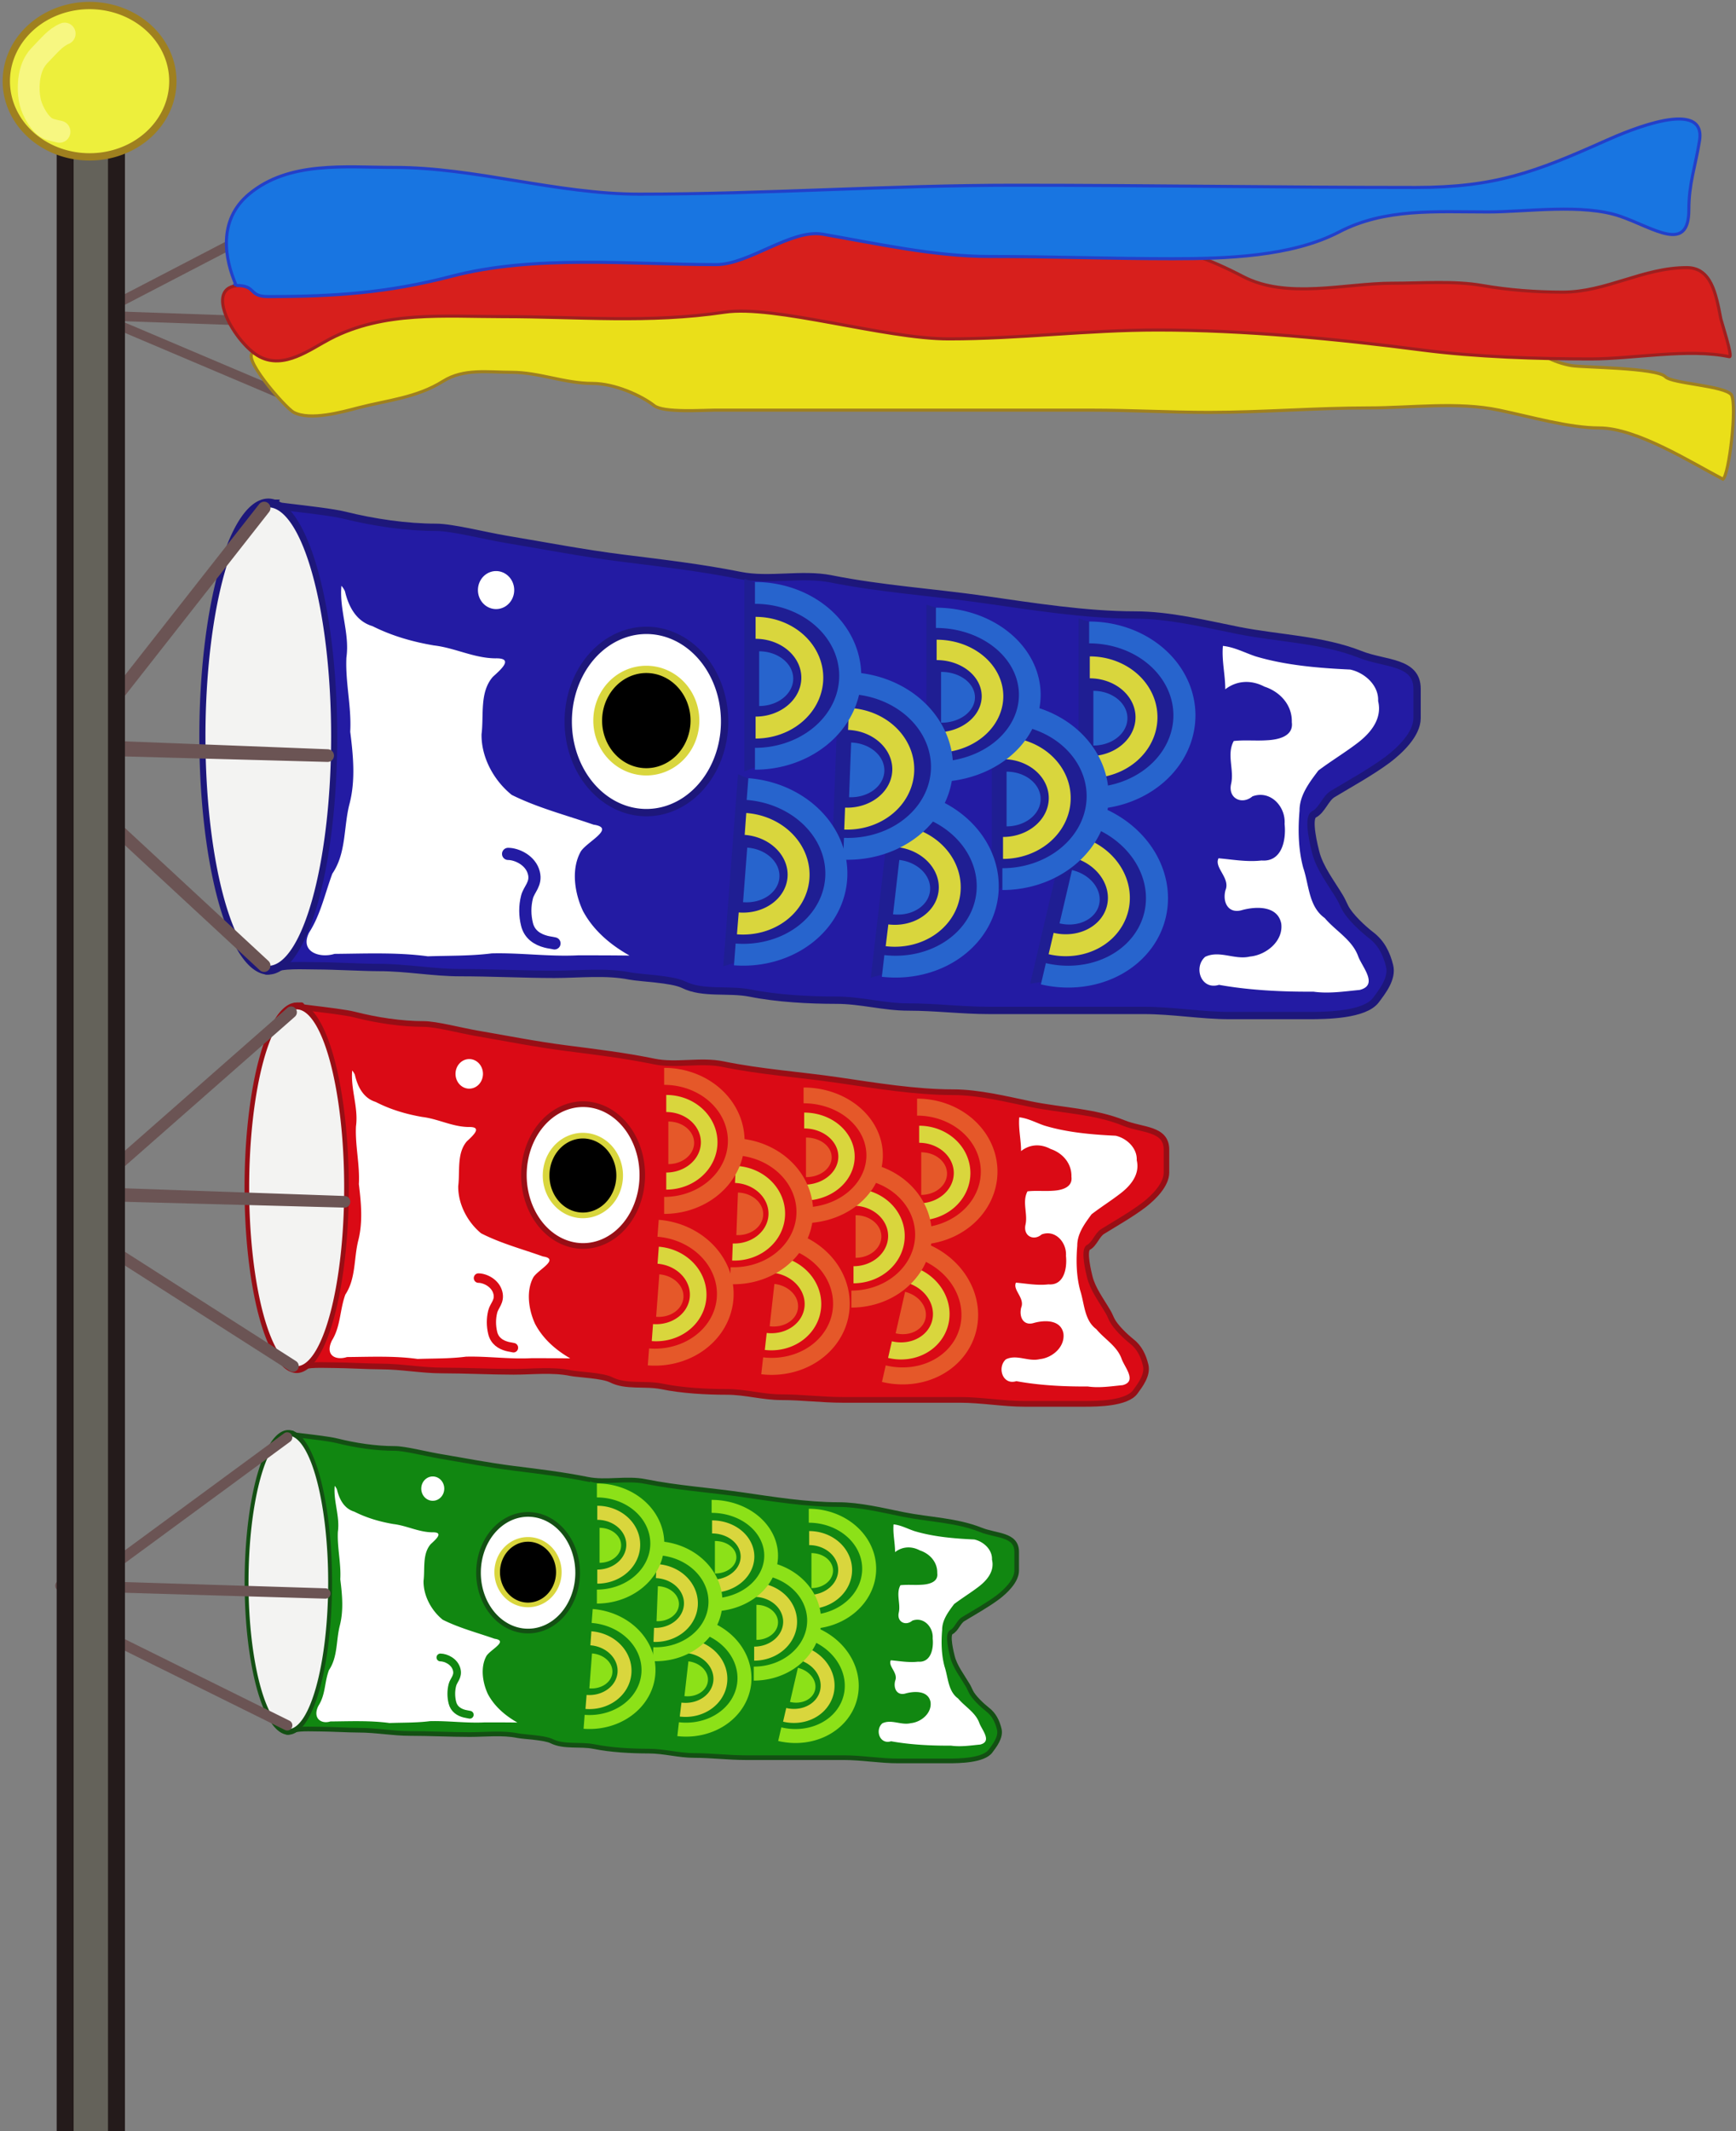 <svg xmlns="http://www.w3.org/2000/svg" version="1.0" viewBox="0 0 712.39 874.01"><rect x="0" y="0" width="712.39" height="874.01" fill="#808080" stroke="none"/><path d="M1.41 945.89c.94 0 .94 0 0 0-14.454 0 19.528 2.59 28.91 4.94 11.736 2.93 25.298 4.93 37.371 4.93 6.713 0 20.262 3.5 28.91 4.94 15.98 2.66 31.61 5.71 47.95 7.75 16.22 2.03 31.89 3.84 47.95 7.05 12.06 2.42 25.23-1.01 37.37 1.41 20.65 4.14 41.87 5.48 62.75 8.47 20.1 2.87 41.79 6.34 62.05 6.34 13.89 0 28.69 3.62 42.31 6.35 16.84 3.33 34.35 3.63 50.06 9.83 9.95 4 23.27 2.7 23.27 14.1v12c0 6.6-7.01 13.2-11.99 17-7.04 5.2-14.93 9.5-22.56 14.1-3.09 1.8-4.4 6.7-7.76 8.4-2.92 1.5.28 13.8.71 15.5 1.62 6.5 6.34 12.5 9.87 18.4.81 1.3 1.41 2.8 2.12 4.2 1.84 3.7 7.34 8.8 10.57 11.3 4.43 3.3 6.54 7.8 7.76 12.7 1.32 5.2-3.1 10.7-5.64 14.1-4.59 6.1-20.25 6.3-27.5 6.3h-32.44c-11.72 0-23.34-2.1-35.25-2.1h-63.46c-11.21 0-22.07-1.4-33.14-1.4-10.21 0-19.41-2.8-29.62-2.8-11.12 0-24.28-.7-35.25-2.9-9.09-1.8-19.52.5-27.5-3.5-4.74-2.3-17.71-2.7-21.86-3.5-9.92-2-20.95-.7-31.03-.7-12.1 0-26.23-.7-38.778-.7-10.986 0-21.936-2.1-33.14-2.1-6.465 0-18.815-.7-25.385-.7-6.148 0-14.37-.6-18.333 1.4-5.622 2.8-2.701-3-6.346-8.5-7.149-10.7-4.916-33.7-6.346-46.5-1.902-17.1-3.52-38.8-.705-55.7 1.911-11.5 8.462-22 8.462-33.87 0-7.92 4.303-12.26 2.82-21.16-.614-3.68-.104-8.75.705-11.98 1.413-5.66-.1-7.86 2.115-13.4z" fill-rule="evenodd" stroke="#980e15" stroke-width="3" fill="#da0a15" transform="matrix(.757 0 0 .778 122.655 -323.62)"/><path d="M194.29 210.93a38.571 95.714 0 11-77.15 0 38.571 95.714 0 1177.15 0z" transform="matrix(.53 0 0 .779 39.214 322.82)" stroke-linejoin="round" fill-rule="evenodd" stroke="#980e15" stroke-linecap="round" stroke-width="3.583" fill="#f3f3f2"/><path d="M186.15 1035.4a32.083 37.371 0 11-64.17 0 32.083 37.371 0 1164.17 0z" stroke-linejoin="round" fill-rule="evenodd" stroke="#980e15" stroke-linecap="round" stroke-width="3" fill="#fff" transform="matrix(.757 0 0 .778 122.655 -323.62)"/><path d="M173.46 1036.1a16.57 21.153 0 11-33.14 0 16.57 21.153 0 1133.14 0z" transform="matrix(.911 0 0 .773 96.266 -318.807)" stroke-linejoin="round" fill-rule="evenodd" stroke="#d9d63d" stroke-linecap="round" stroke-width="3"/><path d="M373.45 449.462v61.473l26.684-10.976 6.402-20.31-9.603-22.504-23.483-7.683z" fill-rule="evenodd" fill="#da0a15"/><path d="M220.7 1096.1a20.448 23.269 0 11-40.9 0" transform="matrix(0 -.778 .757 0 -452.558 636.885)" stroke-linejoin="round" stroke="#d9d63d" stroke-width="9" fill="none"/><path d="M220.7 1096.1a20.448 23.269 0 11-40.9 0" transform="matrix(0 -1.294 1.271 0 -1016.814 739.638)" stroke-linejoin="round" stroke="#e55829" stroke-width="5.385" fill="none"/><path d="M378.047 472.577a10.577 8.733 0 110 17.466" fill-rule="evenodd" fill="#e55829"/><path d="M372.072 506.226l-13.647 59.848 28.415-4.418 10.742-18.269-4.354-24.165-21.156-12.996z" fill-rule="evenodd" fill="#da0a15"/><path d="M220.7 1096.1a20.448 23.269 0 11-40.9 0" transform="matrix(.173 -.758 .737 .178 -473.72 494.679)" stroke-linejoin="round" stroke="#d9d63d" stroke-width="9" fill="none"/><path d="M220.7 1096.1a20.448 23.269 0 11-40.9 0" transform="matrix(.287 -1.26 1.238 .299 -1045.879 462.181)" stroke-linejoin="round" stroke="#e55829" stroke-width="5.385" fill="none"/><path d="M371.415 529.81a8.718 10.595-74.926 11-3.877 17.004" fill-rule="evenodd" fill="#e55829"/><path d="M346.503 475.267v61.473l26.684-10.976 6.402-20.31-9.603-22.504-23.483-7.683z" fill-rule="evenodd" fill="#da0a15"/><path d="M220.7 1096.1a20.448 23.269 0 11-40.9 0" transform="matrix(0 -.778 .757 0 -479.505 662.69)" stroke-linejoin="round" stroke="#d9d63d" stroke-width="9" fill="none"/><path d="M220.7 1096.1a20.448 23.269 0 11-40.9 0" transform="matrix(0 -1.294 1.271 0 -1043.76 765.442)" stroke-linejoin="round" stroke="#e55829" stroke-width="5.385" fill="none"/><path d="M351.1 498.382a10.577 8.733 0 110 17.466" fill-rule="evenodd" fill="#e55829"/><g><path d="M326.222 445.075v57.082l26.293-10.192 6.308-18.858-9.462-20.897-23.139-7.135z" fill-rule="evenodd" fill="#da0a15"/><path d="M220.7 1096.1a20.448 23.269 0 11-40.9 0" transform="matrix(0 -.723 .746 0 -487.677 619.11)" stroke-linejoin="round" stroke="#d9d63d" stroke-width="9" fill="none"/><path d="M220.7 1096.1a20.448 23.269 0 11-40.9 0" transform="matrix(0 -1.202 1.253 0 -1043.66 714.523)" stroke-linejoin="round" stroke="#e55829" stroke-width="5.385" fill="none"/><path d="M330.751 466.539a10.422 8.11 0 110 16.219" fill-rule="evenodd" fill="#e55829"/></g><g><path d="M315.803 503.064l-6.87 61.065 27.734-7.748 8.63-19.418-7.026-23.49-22.468-10.409z" fill-rule="evenodd" fill="#da0a15"/><path d="M220.7 1096.1a20.448 23.269 0 11-40.9 0" transform="matrix(.087 -.773 .752 .089 -525.672 591.585)" stroke-linejoin="round" stroke="#d9d63d" stroke-width="9" fill="none"/><path d="M220.7 1096.1a20.448 23.269 0 11-40.9 0" transform="matrix(.145 -1.286 1.263 .15 -1097.668 626.945)" stroke-linejoin="round" stroke="#e55829" stroke-width="5.385" fill="none"/><path d="M317.786 526.569a8.73 10.581-82.426 11-1.952 17.35" fill-rule="evenodd" fill="#e55829"/></g><g><path d="M299.098 465.802l-2.295 61.427 27.074-9.914 7.155-20.041-8.756-22.867-23.178-8.605z" fill-rule="evenodd" fill="#da0a15"/><path d="M220.7 1096.1a20.448 23.269 0 11-40.9 0" transform="matrix(.029 -.778 .756 .03 -533.294 620.47)" stroke-linejoin="round" stroke="#d9d63d" stroke-width="9" fill="none"/><path d="M220.7 1096.1a20.448 23.269 0 11-40.9 0" transform="matrix(.048 -1.293 1.27 .05 -1100.967 700.866)" stroke-linejoin="round" stroke="#e55829" stroke-width="5.385" fill="none"/><path d="M302.828 489.081a8.733 10.577-87.471 11-.652 17.453" fill-rule="evenodd" fill="#e55829"/></g><g><path d="M269.665 436.844v61.472l26.684-10.975 6.402-20.31-9.603-22.504-23.483-7.683z" fill-rule="evenodd" fill="#da0a15"/><path d="M220.7 1096.1a20.448 23.269 0 11-40.9 0" transform="matrix(0 -.778 .757 0 -556.343 624.266)" stroke-linejoin="round" stroke="#d9d63d" stroke-width="9" fill="none"/><path d="M220.7 1096.1a20.448 23.269 0 11-40.9 0" transform="matrix(0 -1.294 1.271 0 -1120.599 727.02)" stroke-linejoin="round" stroke="#e55829" stroke-width="5.385" fill="none"/><path d="M274.262 459.959a10.577 8.733 0 110 17.466" fill-rule="evenodd" fill="#e55829"/></g><g><path d="M267.699 499.222l-4.585 61.291 27.424-8.837 7.898-19.745-7.897-23.195-22.84-9.514z" fill-rule="evenodd" fill="#da0a15"/><path d="M220.7 1096.1a20.448 23.269 0 11-40.9 0" transform="scale(.757 .778) rotate(-85.6 54.185 805.408)" stroke-linejoin="round" stroke="#d9d63d" stroke-width="9" fill="none"/><path d="M220.7 1096.1a20.448 23.269 0 11-40.9 0" transform="matrix(.097 -1.29 1.267 .1 -1140.106 678.829)" stroke-linejoin="round" stroke="#e55829" stroke-width="5.385" fill="none"/><path d="M270.558 522.631a8.731 10.579-84.946 11-1.303 17.415" fill-rule="evenodd" fill="#e55829"/></g><path d="M144.533 439.039c-.704 7.722 2.623 15.21 1.542 22.933-.36 7.94 1.628 15.724 1.188 23.664.935 7.628 1.684 15.413-.206 22.964-1.896 7.395-.947 15.724-5.348 22.34-2.304 6.384-1.913 13.078-5.506 18.838-2.965 6.15 1.608 8.252 6.187 6.773 9.662-.078 19.363-.545 28.965.778 6.64-.233 13.279-.078 19.857-.934 8.936-.233 17.836 1.09 26.78.623 5.344 0 10.679 0 16.022.078-5.933-3.425-11.238-8.018-14.477-14.246-2.558-5.604-3.716-13.155-.795-18.76 1.544-3.113 11.367-7.706 4.072-8.796-8.499-3.036-17.338-5.371-25.395-9.497-5.563-4.593-9.495-11.988-9.373-19.383.748-6.071-.665-13.389 3.496-18.293 2.388-2.257 6.798-6.072.772-5.916-6.696-.078-12.515-3.347-19.073-4.126-6.659-1.167-13.014-3.035-19.072-6.157-5.08-1.557-7.434-6.29-8.556-11.178a7.228 7.228 0 00-1.08-1.705z" fill-rule="evenodd" fill="#fff"/><path d="M97.306 1089.7c3.554 0 9.274 2.6 10.574 7.8 1.14 4.5-2.02 6.7-2.82 9.9-.94 3.7-.9 7.6 0 11.2 1.03 4.2 4.3 6.2 7.76 7.1 1.07.3 2.26.4 3.52.7" stroke-linejoin="round" stroke="#da0a15" stroke-linecap="round" stroke-width="5" fill="none" transform="matrix(.757 0 0 .778 122.655 -323.62)"/><path d="M198.19 440.41a5.632 6.068 0 11-11.264 0 5.632 6.068 0 1111.264 0zM418.272 458.235c-.409 4.67.757 9.263.734 13.856 3.512-2.802 7.984-3.114 12.161-.856 4.897 1.635 8.68 5.916 8.507 11.365.613 4.593-4.397 5.605-7.78 5.76-3.413.234-6.841-.155-10.247.234-2.315 4.281.227 9.263-.847 13.778-.939 4.593 3.42 6.695 6.66 3.892 5.577-2.102 10.36 3.27 9.973 8.796.53 5.06-.779 12.222-7.166 11.677-4.488.545-8.945-.311-13.35-.7-1.475 2.957 3.739 6.305 2.15 10.197-1 3.892.93 7.706 5.282 6.305 4.268-1.168 10.89-1.401 12.033 4.281.764 5.605-4.647 10.12-9.717 10.587-4.647 1.168-9.415-2.102-13.88.078-3.708 3.27-1.362 10.742 4.284 8.952 9.232 1.712 19.532 2.257 29.294 2.18 4.768.7 9.581-.078 14.364-.545 5.993-1.557.78-7.318-.44-10.743-1.86-5.293-7.014-8.095-10.397-12.221-4.995-3.659-4.843-10.509-6.667-16.036-1.544-5.916-1.658-12.143-1.15-18.215-.023-4.982 3.125-9.108 5.85-12.844 3.935-3.036 8.082-5.605 11.979-8.64 4.132-3.192 7.946-7.785 6.576-13.545.242-4.982-4.147-9.03-8.65-10.042-9.709-.467-19.97-1.323-29.377-4.204-3.398-1.167-6.577-2.958-10.179-3.347z" fill-rule="evenodd" fill="#fff"/><g><path d="M112.61 206.39c.94 0 .94 0 0 0-14.454 0 19.528 2.59 28.91 4.94 11.736 2.93 25.298 4.93 37.371 4.93 6.713 0 20.262 3.5 28.91 4.94 15.98 2.66 31.61 5.71 47.95 7.75 16.22 2.03 31.89 3.84 47.95 7.05 12.06 2.42 25.23-1.01 37.37 1.41 20.65 4.14 41.87 5.48 62.75 8.47 20.1 2.87 41.79 6.34 62.05 6.34 13.89 0 28.69 3.62 42.31 6.35 16.84 3.33 34.35 3.63 50.06 9.83 9.95 4 23.27 2.7 23.27 14.1v12c0 6.6-7.01 13.2-11.99 17-7.04 5.2-14.93 9.5-22.56 14.1-3.09 1.8-4.4 6.7-7.76 8.4-2.92 1.5.28 13.8.71 15.5 1.62 6.5 6.34 12.5 9.87 18.4.81 1.3 1.41 2.8 2.12 4.2 1.84 3.7 7.34 8.8 10.57 11.3 4.43 3.3 6.54 7.8 7.76 12.7 1.32 5.2-3.1 10.7-5.64 14.1-4.59 6.1-20.25 6.3-27.5 6.3h-32.44c-11.72 0-23.34-2.1-35.25-2.1h-63.46c-11.21 0-22.07-1.4-33.14-1.4-10.21 0-19.41-2.8-29.62-2.8-11.12 0-24.28-.7-35.25-2.9-9.09-1.8-19.52.5-27.5-3.5-4.74-2.3-17.71-2.7-21.86-3.5-9.92-2-20.95-.7-31.03-.7-12.1 0-26.23-.7-38.778-.7-10.986 0-21.936-2.1-33.14-2.1-6.465 0-18.815-.7-25.385-.7-6.148 0-14.37-.6-18.333 1.4-5.622 2.8-2.701-3-6.346-8.5-7.149-10.7-4.916-33.7-6.346-46.5-1.902-17.1-3.52-38.8-.705-55.7 1.911-11.5 8.462-22 8.462-33.87 0-7.92 4.303-12.26 2.82-21.16-.614-3.68-.104-8.75.705-11.98 1.413-5.66-.1-7.86 2.115-13.4z" fill-rule="evenodd" stroke="#1d177b" stroke-width="3" fill="#231ba3"/><path d="M194.29 210.93a38.571 95.714 0 11-77.15 0 38.571 95.714 0 1177.15 0z" transform="matrix(.701 0 0 1.001 .94 90.94)" stroke-linejoin="round" fill-rule="evenodd" stroke="#1d177b" stroke-linecap="round" stroke-width="3.583" fill="#f3f3f2"/><path d="M297.35 295.9a32.085 37.373 0 11-64.17 0 32.085 37.373 0 1164.17 0z" stroke-linejoin="round" fill-rule="evenodd" stroke="#1d177b" stroke-linecap="round" stroke-width="3" fill="#fff"/><path d="M173.46 1036.1a16.57 21.153 0 11-33.14 0 16.57 21.153 0 1133.14 0z" transform="matrix(1.204 0 0 .993 76.33 -733.317)" stroke-linejoin="round" fill-rule="evenodd" stroke="#d9d63d" stroke-linecap="round" stroke-width="3"/><path d="M442.602 253.63v78.97l35.26-14.1 8.46-26.09-12.69-28.91-31.03-9.87z" fill-rule="evenodd" fill="#1f1e93"/><path d="M447.21 273.7a23.271 20.45 0 110 40.9" stroke-linejoin="round" stroke="#d9d63d" stroke-width="9" fill="none"/><path d="M220.7 1096.1a20.448 23.269 0 11-40.9 0" transform="matrix(0 -1.663 1.68 0 -1394.5 626.4)" stroke-linejoin="round" stroke="#2764cd" stroke-width="5.385" fill="none"/><path d="M448.676 283.324a13.976 11.219 0 110 22.438" fill-rule="evenodd" fill="#2764cd"/><path d="M440.78 326.55l-18.032 76.884 37.548-5.676 14.194-23.469-5.753-31.044-27.956-16.695z" fill-rule="evenodd" fill="#1f1e93"/><path d="M440.684 347.142a23.271 20.45 13.2 11-9.34 39.82" stroke-linejoin="round" stroke="#d9d63d" stroke-width="9" fill="none"/><path d="M220.7 1096.1a20.448 23.269 0 11-40.9 0" transform="rotate(-76.8 -546.144 1038.923) scale(1.663 1.68)" stroke-linejoin="round" stroke="#2764cd" stroke-width="5.385" fill="none"/><path d="M439.913 356.847a13.976 11.219 13.2 11-5.123 21.845" fill-rule="evenodd" fill="#2764cd"/><path d="M406.994 286.78v78.97l35.26-14.1 8.46-26.09-12.69-28.91-31.03-9.87z" fill-rule="evenodd" fill="#1f1e93"/><path d="M411.602 306.85a23.271 20.45 0 110 40.9" stroke-linejoin="round" stroke="#d9d63d" stroke-width="9" fill="none"/><path d="M220.7 1096.1a20.448 23.269 0 11-40.9 0" transform="matrix(0 -1.663 1.68 0 -1430.108 659.55)" stroke-linejoin="round" stroke="#2764cd" stroke-width="5.385" fill="none"/><path d="M413.068 316.474a13.976 11.219 0 110 22.438" fill-rule="evenodd" fill="#2764cd"/><g><path d="M380.195 247.994v73.33l34.743-13.093 8.336-24.227-12.504-26.845-30.575-9.165z" fill-rule="evenodd" fill="#1f1e93"/><path d="M220.7 1096.1a20.448 23.269 0 11-40.9 0" transform="matrix(0 -.929 .985 0 -695.296 471.566)" stroke-linejoin="round" stroke="#d9d63d" stroke-width="9" fill="none"/><path d="M220.7 1096.1a20.448 23.269 0 11-40.9 0" transform="matrix(0 -1.544 1.655 0 -1429.975 594.138)" stroke-linejoin="round" stroke="#2764cd" stroke-width="5.385" fill="none"/><path d="M386.18 275.567a13.771 10.418 0 110 20.835" fill-rule="evenodd" fill="#2764cd"/></g><g><path d="M366.427 322.49l-9.077 78.445 36.647-9.953 11.402-24.945-9.283-30.177-29.69-13.37z" fill-rule="evenodd" fill="#1f1e93"/><path d="M368.697 342.956a23.271 20.45 6.6 11-4.7 40.628" stroke-linejoin="round" stroke="#d9d63d" stroke-width="9" fill="none"/><path d="M220.7 1096.1a20.448 23.269 0 11-40.9 0" transform="matrix(.191 -1.652 1.669 .193 -1501.342 481.631)" stroke-linejoin="round" stroke="#2764cd" stroke-width="5.385" fill="none"/><path d="M369.047 352.684a13.976 11.219 6.6 11-2.579 22.29" fill-rule="evenodd" fill="#2764cd"/></g><g><path d="M344.352 274.62l-3.031 78.912 35.775-12.736 9.455-25.746-11.57-29.375-30.629-11.054z" fill-rule="evenodd" fill="#1f1e93"/><path d="M348.186 294.853a23.271 20.45 2.2 11-1.57 40.87" stroke-linejoin="round" stroke="#d9d63d" stroke-width="9" fill="none"/><path d="M220.7 1096.1a20.448 23.269 0 11-40.9 0" transform="matrix(.064 -1.661 1.679 .064 -1505.7 576.592)" stroke-linejoin="round" stroke="#2764cd" stroke-width="5.385" fill="none"/><path d="M349.282 304.526a13.976 11.219 2.2 11-.862 22.421" fill-rule="evenodd" fill="#2764cd"/></g><g><path d="M305.46 237.42v78.97l35.26-14.1 8.46-26.09-12.69-28.91-31.03-9.87z" fill-rule="evenodd" fill="#1f1e93"/><path d="M310.068 257.49a23.271 20.45 0 110 40.9" stroke-linejoin="round" stroke="#d9d63d" stroke-width="9" fill="none"/><path d="M220.7 1096.1a20.448 23.269 0 11-40.9 0" transform="matrix(0 -1.663 1.68 0 -1531.642 610.19)" stroke-linejoin="round" stroke="#2764cd" stroke-width="5.385" fill="none"/><path d="M311.534 267.114a13.976 11.219 0 110 22.438" fill-rule="evenodd" fill="#2764cd"/></g><g><path d="M302.862 317.553l-6.059 78.737 36.238-11.353 10.437-25.364-10.435-29.798-30.181-12.222z" fill-rule="evenodd" fill="#1f1e93"/><path d="M305.917 337.918a23.271 20.45 4.4 11-3.138 40.779" stroke-linejoin="round" stroke="#d9d63d" stroke-width="9" fill="none"/><path d="M220.7 1096.1a20.448 23.269 0 11-40.9 0" transform="rotate(-85.6 -482.666 1115.072) scale(1.663 1.68)" stroke-linejoin="round" stroke="#2764cd" stroke-width="5.385" fill="none"/><path d="M306.64 347.626a13.976 11.219 4.4 11-1.722 22.371" fill-rule="evenodd" fill="#2764cd"/></g><path d="M140.11 240.24c-.931 9.92 3.466 19.54 2.037 29.46-.476 10.2 2.151 20.2 1.57 30.4 1.236 9.8 2.225 19.8-.272 29.5-2.506 9.5-1.251 20.2-7.067 28.7-3.044 8.2-4.804 16.8-9.552 24.2-3.917 7.9 4.401 10.6 10.452 8.7 12.768-.1 25.586-.7 38.275 1 8.774-.3 17.546-.1 26.238-1.2 11.809-.3 23.569 1.4 35.389.8 7.06 0 14.11 0 21.17.1-7.84-4.4-14.85-10.3-19.13-18.3-3.38-7.2-4.91-16.9-1.05-24.1 2.04-4 15.02-9.9 5.38-11.3-11.23-3.9-22.91-6.9-33.556-12.2-7.351-5.9-12.547-15.4-12.386-24.9.988-7.8-.879-17.2 4.62-23.5 3.155-2.9 8.982-7.8 1.02-7.6-8.848-.1-16.538-4.3-25.204-5.3-8.798-1.5-17.196-3.9-25.201-7.91-6.713-2-9.824-8.08-11.306-14.36a9.254 9.254 0 00-1.427-2.19z" fill-rule="evenodd" fill="#fff"/><path d="M208.506 350.2c3.554 0 9.274 2.6 10.574 7.8 1.14 4.5-2.02 6.7-2.82 9.9-.94 3.7-.9 7.6 0 11.2 1.03 4.2 4.3 6.2 7.76 7.1 1.07.3 2.26.4 3.52.7" stroke-linejoin="round" stroke="#231ba3" stroke-linecap="round" stroke-width="5" fill="none"/><path d="M211.012 242.002a7.442 7.795 0 11-14.884 0 7.442 7.795 0 1114.884 0zM501.83 264.9c-.54 6 1 11.9.97 17.8 4.64-3.6 10.55-4 16.07-1.1 6.47 2.1 11.47 7.6 11.24 14.6.81 5.9-5.81 7.2-10.28 7.4-4.51.3-9.04-.2-13.54.3-3.06 5.5.3 11.9-1.12 17.7-1.24 5.9 4.52 8.6 8.8 5 7.37-2.7 13.69 4.2 13.18 11.3.7 6.5-1.03 15.7-9.47 15-5.93.7-11.82-.4-17.64-.9-1.95 3.8 4.94 8.1 2.84 13.1-1.32 5 1.23 9.9 6.98 8.1 5.64-1.5 14.39-1.8 15.9 5.5 1.01 7.2-6.14 13-12.84 13.6-6.14 1.5-12.44-2.7-18.34.1-4.9 4.2-1.8 13.8 5.66 11.5 12.2 2.2 25.81 2.9 38.71 2.8 6.3.9 12.66-.1 18.98-.7 7.92-2 1.03-9.4-.58-13.8-2.46-6.8-9.27-10.4-13.74-15.7-6.6-4.7-6.4-13.5-8.81-20.6-2.04-7.6-2.19-15.6-1.52-23.4-.03-6.4 4.13-11.7 7.73-16.5 5.2-3.9 10.68-7.2 15.83-11.1 5.46-4.1 10.5-10 8.69-17.4.32-6.4-5.48-11.6-11.43-12.9-12.83-.6-26.39-1.7-38.82-5.4-4.49-1.5-8.69-3.8-13.45-4.3z" fill-rule="evenodd" fill="#fff"/></g><g transform="matrix(.634 0 0 .64 119.025 -17.65)"><path d="M1.41 945.89c.94 0 .94 0 0 0-14.454 0 19.528 2.59 28.91 4.94 11.736 2.93 25.298 4.93 37.371 4.93 6.713 0 20.262 3.5 28.91 4.94 15.98 2.66 31.61 5.71 47.95 7.75 16.22 2.03 31.89 3.84 47.95 7.05 12.06 2.42 25.23-1.01 37.37 1.41 20.65 4.14 41.87 5.48 62.75 8.47 20.1 2.87 41.79 6.34 62.05 6.34 13.89 0 28.69 3.62 42.31 6.35 16.84 3.33 34.35 3.63 50.06 9.83 9.95 4 23.27 2.7 23.27 14.1v12c0 6.6-7.01 13.2-11.99 17-7.04 5.2-14.93 9.5-22.56 14.1-3.09 1.8-4.4 6.7-7.76 8.4-2.92 1.5.28 13.8.71 15.5 1.62 6.5 6.34 12.5 9.87 18.4.81 1.3 1.41 2.8 2.12 4.2 1.84 3.7 7.34 8.8 10.57 11.3 4.43 3.3 6.54 7.8 7.76 12.7 1.32 5.2-3.1 10.7-5.64 14.1-4.59 6.1-20.25 6.3-27.5 6.3h-32.44c-11.72 0-23.34-2.1-35.25-2.1h-63.46c-11.21 0-22.07-1.4-33.14-1.4-10.21 0-19.41-2.8-29.62-2.8-11.12 0-24.28-.7-35.25-2.9-9.09-1.8-19.52.5-27.5-3.5-4.74-2.3-17.71-2.7-21.86-3.5-9.92-2-20.95-.7-31.03-.7-12.1 0-26.23-.7-38.778-.7-10.986 0-21.936-2.1-33.14-2.1-6.465 0-18.815-.7-25.385-.7-6.148 0-14.37-.6-18.333 1.4-5.622 2.8-2.701-3-6.346-8.5-7.149-10.7-4.916-33.7-6.346-46.5-1.902-17.1-3.52-38.8-.705-55.7 1.911-11.5 8.462-22 8.462-33.87 0-7.92 4.303-12.26 2.82-21.16-.614-3.68-.104-8.75.705-11.98 1.413-5.66-.1-7.86 2.115-13.4z" fill-rule="evenodd" stroke="#135013" stroke-width="3" fill="#118711"/><path d="M194.29 210.93a38.571 95.714 0 11-77.15 0 38.571 95.714 0 1177.15 0z" transform="matrix(.701 0 0 1.001 -110.26 830.44)" stroke-linejoin="round" fill-rule="evenodd" stroke="#135013" stroke-linecap="round" stroke-width="3.583" fill="#f3f3f2"/><path d="M186.15 1035.4a32.083 37.371 0 11-64.17 0 32.083 37.371 0 1164.17 0z" stroke-linejoin="round" fill-rule="evenodd" stroke="#135013" stroke-linecap="round" stroke-width="3" fill="#fff"/><path d="M173.46 1036.1a16.57 21.153 0 11-33.14 0 16.57 21.153 0 1133.14 0z" transform="matrix(1.204 0 0 .993 -34.87 6.183)" stroke-linejoin="round" fill-rule="evenodd" stroke="#d9d63d" stroke-linecap="round" stroke-width="3"/><path d="M331.402 993.13v78.97l35.26-14.1 8.46-26.09-12.69-28.91-31.03-9.87z" fill-rule="evenodd" fill="#118711"/><path d="M336.01 1013.2a23.271 20.45 0 110 40.9" stroke-linejoin="round" stroke="#d9d63d" stroke-width="9" fill="none"/><path d="M220.7 1096.1a20.448 23.269 0 11-40.9 0" transform="matrix(0 -1.663 1.68 0 -1505.7 1365.9)" stroke-linejoin="round" stroke="#8ce118" stroke-width="5.385" fill="none"/><path d="M337.476 1022.824a13.976 11.219 0 110 22.438" fill-rule="evenodd" fill="#8ce118"/><path d="M329.58 1066.05l-18.032 76.884 37.548-5.676 14.194-23.469-5.753-31.044-27.956-16.695z" fill-rule="evenodd" fill="#118711"/><path d="M329.484 1086.642a23.271 20.45 13.2 11-9.34 39.82" stroke-linejoin="round" stroke="#d9d63d" stroke-width="9" fill="none"/><path d="M220.7 1096.1a20.448 23.269 0 11-40.9 0" transform="rotate(-76.8 -135.236 1478.822) scale(1.663 1.68)" stroke-linejoin="round" stroke="#8ce118" stroke-width="5.385" fill="none"/><path d="M328.713 1096.347a13.976 11.219 13.2 11-5.123 21.845" fill-rule="evenodd" fill="#8ce118"/><path d="M295.794 1026.28v78.97l35.26-14.1 8.46-26.09-12.69-28.91-31.03-9.87z" fill-rule="evenodd" fill="#118711"/><path d="M300.402 1046.35a23.271 20.45 0 110 40.9" stroke-linejoin="round" stroke="#d9d63d" stroke-width="9" fill="none"/><path d="M220.7 1096.1a20.448 23.269 0 11-40.9 0" transform="matrix(0 -1.663 1.68 0 -1541.308 1399.05)" stroke-linejoin="round" stroke="#8ce118" stroke-width="5.385" fill="none"/><path d="M301.868 1055.974a13.976 11.219 0 110 22.438" fill-rule="evenodd" fill="#8ce118"/><path d="M268.995 987.494v73.33l34.743-13.093 8.336-24.227-12.504-26.845-30.575-9.165z" fill-rule="evenodd" fill="#118711"/><path d="M220.7 1096.1a20.448 23.269 0 11-40.9 0" transform="matrix(0 -.929 .985 0 -806.496 1211.066)" stroke-linejoin="round" stroke="#d9d63d" stroke-width="9" fill="none"/><path d="M220.7 1096.1a20.448 23.269 0 11-40.9 0" transform="matrix(0 -1.544 1.655 0 -1541.175 1333.638)" stroke-linejoin="round" stroke="#8ce118" stroke-width="5.385" fill="none"/><path d="M274.98 1015.067a13.771 10.418 0 110 20.835" fill-rule="evenodd" fill="#8ce118"/><path d="M255.227 1061.99l-9.077 78.445 36.647-9.953 11.402-24.945-9.283-30.177-29.69-13.37z" fill-rule="evenodd" fill="#118711"/><path d="M257.497 1082.456a23.271 20.45 6.6 11-4.7 40.628" stroke-linejoin="round" stroke="#d9d63d" stroke-width="9" fill="none"/><path d="M220.7 1096.1a20.448 23.269 0 11-40.9 0" transform="matrix(.191 -1.652 1.669 .193 -1612.542 1221.131)" stroke-linejoin="round" stroke="#8ce118" stroke-width="5.385" fill="none"/><path d="M257.847 1092.184a13.976 11.219 6.6 11-2.579 22.29" fill-rule="evenodd" fill="#8ce118"/><path d="M233.152 1014.12l-3.031 78.912 35.775-12.736 9.455-25.746-11.57-29.375-30.629-11.054z" fill-rule="evenodd" fill="#118711"/><path d="M236.986 1034.353a23.271 20.45 2.2 11-1.57 40.87" stroke-linejoin="round" stroke="#d9d63d" stroke-width="9" fill="none"/><path d="M220.7 1096.1a20.448 23.269 0 11-40.9 0" transform="matrix(.064 -1.661 1.679 .064 -1616.9 1316.092)" stroke-linejoin="round" stroke="#8ce118" stroke-width="5.385" fill="none"/><path d="M238.082 1044.026a13.976 11.219 2.2 11-.862 22.421" fill-rule="evenodd" fill="#8ce118"/><g><path d="M194.26 976.92v78.97l35.26-14.1 8.46-26.09-12.69-28.91-31.03-9.87z" fill-rule="evenodd" fill="#118711"/><path d="M198.868 996.99a23.271 20.45 0 110 40.9" stroke-linejoin="round" stroke="#d9d63d" stroke-width="9" fill="none"/><path d="M220.7 1096.1a20.448 23.269 0 11-40.9 0" transform="matrix(0 -1.663 1.68 0 -1642.842 1349.69)" stroke-linejoin="round" stroke="#8ce118" stroke-width="5.385" fill="none"/><path d="M200.334 1006.614a13.976 11.219 0 110 22.438" fill-rule="evenodd" fill="#8ce118"/></g><g><path d="M191.662 1057.053l-6.059 78.737 36.238-11.353 10.437-25.364-10.435-29.798-30.181-12.222z" fill-rule="evenodd" fill="#118711"/><path d="M194.717 1077.418a23.271 20.45 4.4 11-3.138 40.779" stroke-linejoin="round" stroke="#d9d63d" stroke-width="9" fill="none"/><path d="M220.7 1096.1a20.448 23.269 0 11-40.9 0" transform="rotate(-85.6 -138.972 1544.866) scale(1.663 1.68)" stroke-linejoin="round" stroke="#8ce118" stroke-width="5.385" fill="none"/><path d="M195.44 1087.126a13.976 11.219 4.4 11-1.722 22.371" fill-rule="evenodd" fill="#8ce118"/></g><path d="M28.91 979.74c-.931 9.92 3.466 19.54 2.037 29.46-.476 10.2 2.151 20.2 1.57 30.4 1.236 9.8 2.225 19.8-.272 29.5-2.506 9.5-1.251 20.2-7.067 28.7-3.044 8.2-2.089 15.5-6.837 22.9-3.917 7.8 1.686 11.9 7.737 10 12.768-.1 25.586-.7 38.275 1 8.774-.3 17.546-.1 26.238-1.2 11.809-.3 23.569 1.4 35.389.8 7.06 0 14.11 0 21.17.1-7.84-4.4-14.85-10.3-19.13-18.3-3.38-7.2-4.91-16.9-1.05-24.1 2.04-4 15.02-9.9 5.38-11.3-11.23-3.9-22.91-6.9-33.556-12.2-7.351-5.9-12.547-15.4-12.386-24.9.988-7.8-.879-17.2 4.62-23.5 3.155-2.9 8.982-7.8 1.02-7.6-8.848-.1-16.538-4.3-25.204-5.3-8.798-1.5-17.196-3.9-25.201-7.91-6.713-2-9.824-8.08-11.306-14.36a9.254 9.254 0 00-1.427-2.19z" fill-rule="evenodd" fill="#fff"/><path d="M97.306 1089.7c3.554 0 9.274 2.6 10.574 7.8 1.14 4.5-2.02 6.7-2.82 9.9-.94 3.7-.9 7.6 0 11.2 1.03 4.2 4.3 6.2 7.76 7.1 1.07.3 2.26.4 3.52.7" stroke-linejoin="round" stroke="#118711" stroke-linecap="round" stroke-width="5" fill="none"/><path d="M99.812 981.502a7.442 7.795 0 11-14.884 0 7.442 7.795 0 1114.884 0zM390.63 1004.4c-.54 6 1 11.9.97 17.8 4.64-3.6 10.55-4 16.07-1.1 6.47 2.1 11.47 7.6 11.24 14.6.81 5.9-5.81 7.2-10.28 7.4-4.51.3-9.04-.2-13.54.3-3.06 5.5.3 11.9-1.12 17.7-1.24 5.9 4.52 8.6 8.8 5 7.37-2.7 13.69 4.2 13.18 11.3.7 6.5-1.03 15.7-9.47 15-5.93.7-11.82-.4-17.64-.9-1.95 3.8 4.94 8.1 2.84 13.1-1.32 5 1.23 9.9 6.98 8.1 5.64-1.5 14.39-1.8 15.9 5.5 1.01 7.2-6.14 13-12.84 13.6-6.14 1.5-12.44-2.7-18.34.1-4.9 4.2-1.8 13.8 5.66 11.5 12.2 2.2 25.81 2.9 38.71 2.8 6.3.9 12.66-.1 18.98-.7 7.92-2 1.03-9.4-.58-13.8-2.46-6.8-9.27-10.4-13.74-15.7-6.6-4.7-6.4-13.5-8.81-20.6-2.04-7.6-2.19-15.6-1.52-23.4-.03-6.4 4.13-11.7 7.73-16.5 5.2-3.9 10.68-7.2 15.83-11.1 5.46-4.1 10.5-10 8.69-17.4.32-6.4-5.48-11.6-11.43-12.9-12.83-.6-26.39-1.7-38.82-5.4-4.49-1.5-8.69-3.8-13.45-4.3z" fill-rule="evenodd" fill="#fff"/><path d="M-16.923 840.12l-55.704 28.91 61.345 2.12-60.64-2.12 78.268 33.14" transform="matrix(1.576 0 0 1.563 -12.334 -1128.6)" stroke-linejoin="round" stroke="#6b5454" stroke-linecap="round" stroke-width="3.9" fill="none"/><path d="M-22.429 253.31c-12.049 0 19.196 35.6 24.853 38.53 10.646 5.5 31.266-.24 41.42-2.86 19.403-5.01 37.942-6.4 55.228-17.12 13.398-8.31 29.128-5.71 44.178-5.71 18.05 0 34.34 7.13 52.47 7.13 14.35 0 31.6 7.73 40.04 14.27 5.97 4.63 31.52 2.86 38.66 2.86H518.8c25.32 0 50.78 1.43 75.94 1.43 34.91 0 68.71-2.86 103.55-2.86 27.37 0 57.3-4.14 84.22 1.43 20.21 4.18 45.45 11.41 64.9 11.41 24.2 0 59.88 22.39 80.08 32.83 3.97-2.96 9.18-46.89 5.52-54-4.37-6.02-38.49-7.19-42.8-11.65-5.7-5.89-53.81-5.94-60.75-7.13-25.81-4.45-31.55-22.83-57.99-22.83-28.63 0-57.11-1.43-85.61-1.43-20.36 0-35.53-3.12-51.08-7.14-27.41-7.08-58.87-8.56-86.98-8.56-15.51 0-29.36-.21-44.19 2.86-27.46 5.67-61.68 5.7-89.74 5.7-44.05 0-85.08-5.82-128.41-11.41-24.77-3.2-49.47-2.86-74.55-2.86-15.18 0-29.08-2.6-44.18 0-23.93 4.13-50.3 7.14-74.562 7.14-28.509 0-60.981 1.9-88.364 9.99-10.476 3.09-16.376 6.64-19.329 14.27-1.095 2.83-4.603 3.8-6.904 5.71z" fill-rule="evenodd" stroke="#9f801f" stroke-width="1.991" fill="#eadf19"/><path d="M-32.094 210.5c-25.558 0-3.016 37.68 12.427 45.66 15.936 8.24 32.581-4.71 45.562-11.42 34.895-18.03 74.145-14.27 111.84-14.27 48.65 0 94.4 4.41 143.58-2.85 32.27-4.76 103.33 17.12 144.98 17.12 45.82 0 89.8-5.7 135.3-5.7 55.72 0 116.06 5.71 171.21 12.84 34.3 4.43 74.95 5.71 109.07 5.71 27.69 0 63.02-6.96 89.75-1.43 2.48.51-5.17-22.41-5.53-24.26-3.21-16.6-6.33-32.82-22.09-32.82-28.32 0-52.1 15.7-80.08 15.7-17.76 0-35.16-1.3-52.46-4.28-18.03-3.11-39.06-1.43-57.99-1.43-30.66 0-68.03 10.51-96.65-4.28-20.87-10.79-43.99-19.98-67.65-19.98h-55.23c-14 0-30.46-5.04-40.04-9.99-19.19-9.92-64.22-4.28-85.6-4.28-31.36 0-62.47-1.43-93.89-1.43-19.33 0-34.4 6.23-53.85 14.27-23.41 9.68-47.82 7.14-73.17 7.14-13.79 0-26.82.56-40.04-2.86-13.581-3.5-23.413-7.13-37.283-7.13-18.048 0-33.88 6.09-49.704 14.27-6.709 3.47-27.332 2.85-34.518 2.85-4.411 0-14.914 9.71-17.949 12.85z" fill-rule="evenodd" stroke="#9f1f1f" stroke-width="1.991" fill="#d71f1c"/><path d="M-34.855 210.5c-7.33-16.65-12.235-41.54 8.284-58.51 25.928-21.44 62.346-17.13 93.887-17.13 52.834 0 105.16 17.13 158.78 17.13 81.48 0 161.71-5.71 243-5.71 86.61 0 172.91 1.43 259.57 1.43 51.31 0 77.35-9.8 122.88-29.97 16.2-7.18 65.16-27.339 60.75 0-2.68 16.59-6.91 27.32-6.91 44.24 0 28.24-22.63 11.7-44.18 4.28-24.47-8.43-60.96-2.86-85.6-2.86-34.04 0-66.88-2.54-96.65 12.85-30.82 15.92-74.07 17.12-107.69 17.12-39.64 0-79.06-1.43-118.74-1.43-35.3 0-73.05-8.3-107.7-14.27-20.37-3.51-47.76 19.48-69.03 19.48-55.14 0-117.21-6.49-171.21 7.46-41.066 10.61-75.321 13.02-118.74 13.02-13.082 0-7.298-7.13-20.705-7.13z" fill-rule="evenodd" stroke="#2340c9" stroke-width="1.991" fill="#1875e1"/><path d="M-2.82 948.01l-77.563 98.69 103.65 2.8-107.88-4.2 6.345 8.5v12l75.448 69.8" transform="matrix(1.576 0 0 1.563 -12.334 -1128.6)" stroke-linejoin="round" stroke="#6b5454" stroke-linecap="round" stroke-width="5.2" fill="none"/><path d="M.701 676.26l-134.42 117 168.98 4.44-176.32-6.11 11 10.02 1.19 18.62 130.76 82.73" stroke-linejoin="round" stroke="#6b5454" stroke-linecap="round" stroke-width="7.453" fill="none"/><path d="M-1.85 948.7l-130.82 95.2 155.56 4.8-171.58-5 10.7 8.1 1.15 15.2 135.03 66.2" stroke-linejoin="round" stroke="#6b5454" stroke-linecap="round" stroke-width="6.633" fill="none"/><rect ry="5.129" height="1296.8" width="33.221" y="104.92" x="-145.57" stroke-linejoin="round" fill-rule="evenodd" stroke="#241b1b" stroke-linecap="square" stroke-width="10.961" fill="#64625a"/><path d="M-38.781 773.84a34.198 31.025 0 11-68.399 0 34.198 31.025 0 1168.399 0z" transform="matrix(1.576 0 0 1.563 -14.739 -1129.9)" stroke-linejoin="round" fill-rule="evenodd" stroke="#9f801f" stroke-linecap="round" stroke-width="3" fill="#edef3c"/><path d="M-145.88 49.144c-6.27 2.639-9.96 7.667-15.56 13.229-3.86 3.826-5.55 7.662-6.67 12.127-1.28 5.081-1.52 12.713 0 18.741 1.51 6.015 6.3 14.149 11.11 16.539 2.42 1.2 6.24 1.82 7.78 2.2" stroke-linejoin="round" stroke="#f7f781" stroke-linecap="round" stroke-width="14.128" fill="none"/></g></svg>